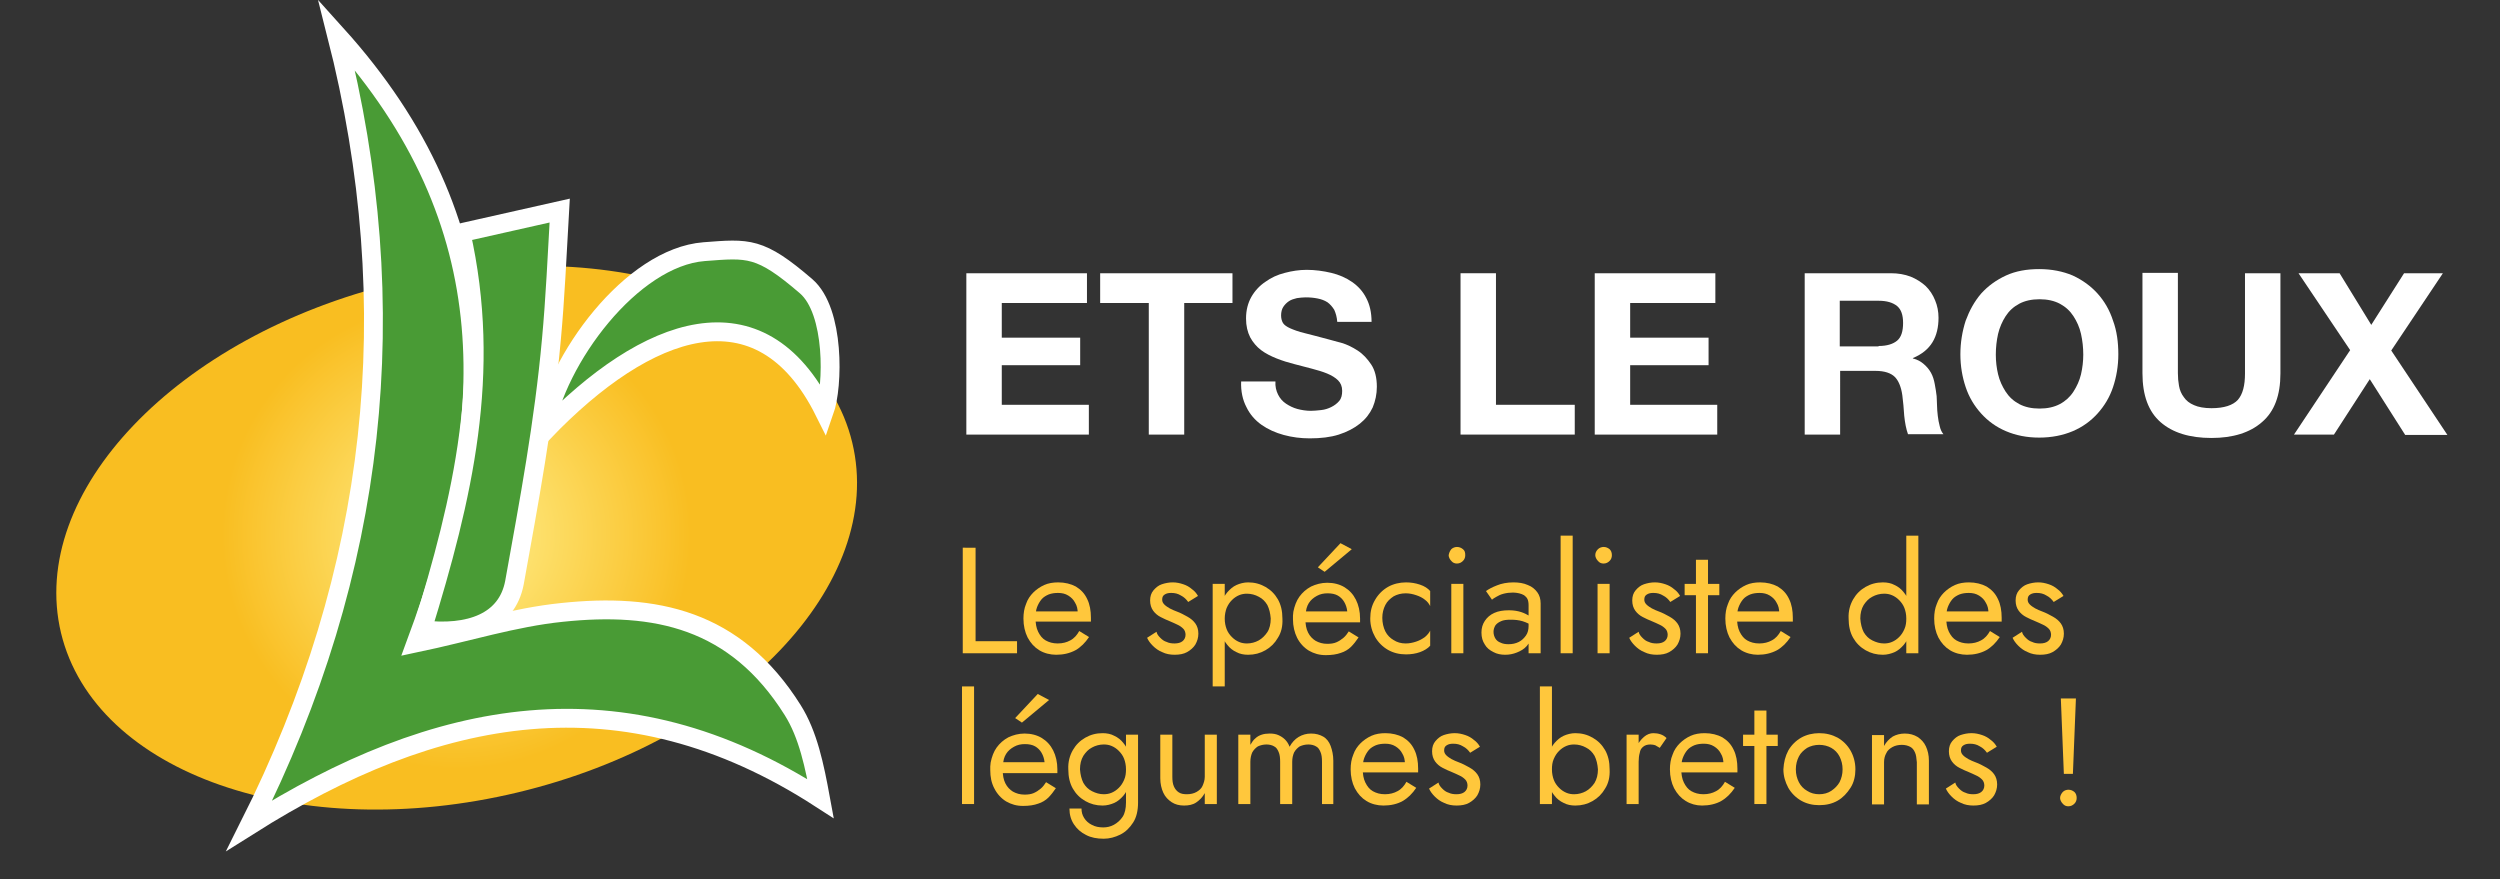 <?xml version="1.0" encoding="utf-8"?>
<!-- Generator: Adobe Illustrator 25.0.1, SVG Export Plug-In . SVG Version: 6.00 Build 0)  -->
<svg version="1.1" id="Calque_1" xmlns="http://www.w3.org/2000/svg" xmlns:xlink="http://www.w3.org/1999/xlink" x="0px" y="0px"
	 viewBox="0 0 663.2 233.3" style="enable-background:new 0 0 663.2 233.3;" xml:space="preserve">
<rect x="0" y="0" width="663.2" height="233.3" fill="#333333" stroke="none"/>
<style type="text/css">
	.st0{fill:url(#Ellipse_1_1_);}
	.st1{fill:#499B35;stroke:#FFFFFF;stroke-width:5;stroke-miterlimit:10;}
	.st2{enable-background:new    ;}
	.st3{fill:#FFFFFF;}
	.st4{fill:#FFC73C;}
</style>
<g id="Groupe_138" transform="translate(-16.85 -103.715)">
	<g id="Groupe_2" transform="translate(-1005.566 -1139.884)">
		
			<radialGradient id="Ellipse_1_1_" cx="1031.853" cy="1810.024" r="0.652" gradientTransform="matrix(138.961 -1.168777e-02 7.385604e-02 -138.93 -142377.016 252864.688)" gradientUnits="userSpaceOnUse">
			<stop  offset="0" style="stop-color:#FFF191"/>
			<stop  offset="0.686" style="stop-color:#F9BE21"/>
		</radialGradient>
		<path id="Ellipse_1" class="st0" d="M1127.3,1318.7c57.9-13.9,112.2,5,121.2,42.3c9,37.3-30.7,78.9-88.7,92.8s-112.2-5-121.2-42.3
			C1029.7,1374.2,1069.4,1332.7,1127.3,1318.7z"/>
		<g id="Groupe_1" transform="translate(1088.692 1252.76)">
			<path id="Tracé_1" class="st1" d="M23,0c45.1,50,43,102.4,21.1,161.4c13.8-2.9,26-6.8,38.7-8.1c24.7-2.6,46,1.7,61.2,25.9
				c4.1,6.5,5.8,14.8,7.4,23.5c-52.7-34.1-102.2-24-151.5,7.1C33.8,142.4,41.5,72.7,23,0z"/>
			<path id="Tracé_2" class="st1" d="M45.7,157.9c10.8-35,18.7-68.2,10.3-105.3l26.2-5.9c-0.7,12.3-1.2,23.4-2.2,34.2
				c-2,22.1-5.9,42.8-9.8,64.5C68.2,155.9,58.2,159.4,45.7,157.9z"/>
			<path id="Tracé_3" class="st1" d="M152.4,100c-17-34.1-47.1-23-74.4,5.4c3.2-19.3,23.3-46.3,42.5-47.8
				c11.8-0.9,14.8-1.4,27.1,9.2C155.2,73.4,154.8,93.2,152.4,100z"/>
		</g>
	</g>
	<g class="st2">
		<path class="st3" d="M305.2,176.2v7.9h-22.6v9.2h20.8v7.3h-20.8v10.5h23.1v7.9h-32.5v-42.8H305.2z"/>
		<path class="st3" d="M308.7,184.1v-7.9h35.1v7.9h-12.8V219h-9.4v-34.9H308.7z"/>
		<path class="st3" d="M355.9,208.4c0.5,1,1.2,1.8,2.1,2.4c0.9,0.6,1.9,1.1,3,1.4s2.4,0.5,3.6,0.5c0.8,0,1.7-0.1,2.7-0.2
			c1-0.1,1.9-0.4,2.7-0.8c0.8-0.4,1.5-0.9,2.1-1.6c0.6-0.7,0.8-1.6,0.8-2.7c0-1.2-0.4-2.1-1.1-2.8s-1.7-1.3-2.9-1.8
			c-1.2-0.5-2.6-0.9-4.1-1.3c-1.5-0.4-3.1-0.8-4.6-1.2c-1.6-0.4-3.2-0.9-4.7-1.5c-1.5-0.6-2.9-1.3-4.1-2.2c-1.2-0.9-2.2-2.1-2.9-3.4
			c-0.7-1.4-1.1-3-1.1-5c0-2.2,0.5-4.1,1.4-5.7c0.9-1.6,2.2-3,3.7-4c1.5-1.1,3.2-1.9,5.2-2.4c1.9-0.5,3.8-0.8,5.8-0.8
			c2.2,0,4.4,0.3,6.5,0.8c2.1,0.5,3.9,1.3,5.5,2.4c1.6,1.1,2.9,2.5,3.8,4.3c0.9,1.7,1.4,3.8,1.4,6.3h-9.1c-0.1-1.3-0.4-2.3-0.8-3.2
			c-0.5-0.8-1.1-1.5-1.8-2c-0.8-0.5-1.6-0.8-2.6-1c-1-0.2-2-0.3-3.2-0.3c-0.8,0-1.5,0.1-2.3,0.2c-0.8,0.2-1.5,0.4-2.1,0.8
			c-0.6,0.4-1.1,0.9-1.5,1.5c-0.4,0.6-0.6,1.4-0.6,2.3c0,0.8,0.2,1.5,0.5,2s1,1,1.9,1.4c0.9,0.4,2.2,0.9,3.9,1.3
			c1.7,0.4,3.8,1,6.5,1.7c0.8,0.2,1.9,0.5,3.3,0.9s2.8,1.1,4.2,2c1.4,0.9,2.6,2.2,3.6,3.7c1,1.5,1.5,3.5,1.5,5.9
			c0,2-0.4,3.8-1.1,5.5c-0.8,1.7-1.9,3.1-3.4,4.3c-1.5,1.2-3.4,2.2-5.6,2.9s-4.8,1-7.7,1c-2.4,0-4.7-0.3-6.9-0.9s-4.2-1.5-5.9-2.7
			c-1.7-1.2-3.1-2.8-4-4.7c-1-1.9-1.5-4.2-1.4-6.8h9.1C355.1,206.2,355.4,207.4,355.9,208.4z"/>
		<path class="st3" d="M413.7,176.2v34.9h20.9v7.9h-30.3v-42.8H413.7z"/>
		<path class="st3" d="M471.9,176.2v7.9h-22.6v9.2h20.8v7.3h-20.8v10.5h23.1v7.9h-32.5v-42.8H471.9z"/>
		<path class="st3" d="M518.5,176.2c1.9,0,3.6,0.3,5.2,0.9c1.5,0.6,2.9,1.5,4,2.5c1.1,1.1,1.9,2.3,2.5,3.8c0.6,1.4,0.9,3,0.9,4.6
			c0,2.5-0.5,4.7-1.6,6.5c-1.1,1.8-2.8,3.2-5.2,4.2v0.1c1.2,0.3,2.1,0.8,2.9,1.5c0.8,0.7,1.4,1.4,1.9,2.3c0.5,0.9,0.8,1.9,1,3
			s0.4,2.2,0.5,3.2c0,0.7,0.1,1.5,0.1,2.4c0,0.9,0.1,1.9,0.2,2.8c0.1,1,0.3,1.9,0.5,2.7c0.2,0.9,0.5,1.6,1,2.2h-9.4
			c-0.5-1.4-0.8-3-1-4.9c-0.1-1.9-0.3-3.7-0.5-5.4c-0.3-2.2-1-3.9-2-4.9s-2.7-1.6-5.1-1.6h-9.4V219h-9.4v-42.8H518.5z M515.2,195.5
			c2.2,0,3.8-0.5,4.9-1.4s1.6-2.5,1.6-4.7c0-2.1-0.5-3.6-1.6-4.5c-1.1-0.9-2.7-1.4-4.9-1.4h-10.3v12.1H515.2z"/>
		<path class="st3" d="M538.3,188.8c1-2.7,2.3-5.1,4.1-7.2c1.8-2,4-3.6,6.6-4.8c2.6-1.2,5.6-1.7,8.8-1.7c3.3,0,6.3,0.6,8.9,1.7
			c2.6,1.2,4.8,2.8,6.6,4.8c1.8,2,3.2,4.4,4.1,7.2c1,2.7,1.4,5.7,1.4,8.9c0,3.1-0.5,6-1.4,8.7s-2.3,5-4.1,7c-1.8,2-4,3.6-6.6,4.7
			c-2.6,1.1-5.6,1.7-8.9,1.7c-3.3,0-6.2-0.6-8.8-1.7c-2.6-1.1-4.8-2.7-6.6-4.7c-1.8-2-3.2-4.3-4.1-7s-1.4-5.6-1.4-8.7
			C536.9,194.6,537.4,191.6,538.3,188.8z M546.9,203c0.4,1.7,1.1,3.2,2,4.6c0.9,1.4,2.1,2.5,3.6,3.3c1.5,0.8,3.3,1.2,5.4,1.2
			c2.1,0,3.9-0.4,5.4-1.2c1.5-0.8,2.7-1.9,3.6-3.3c0.9-1.4,1.6-2.9,2-4.6c0.4-1.7,0.6-3.5,0.6-5.2c0-1.9-0.2-3.7-0.6-5.5
			c-0.4-1.8-1.1-3.3-2-4.7c-0.9-1.4-2.1-2.5-3.6-3.3c-1.5-0.8-3.3-1.2-5.4-1.2c-2.1,0-3.9,0.4-5.4,1.2c-1.5,0.8-2.7,1.9-3.6,3.3
			c-0.9,1.4-1.6,3-2,4.7c-0.4,1.8-0.6,3.6-0.6,5.5C546.3,199.6,546.5,201.3,546.9,203z"/>
		<path class="st3" d="M616.9,215.7c-3.2,2.8-7.7,4.2-13.4,4.2c-5.8,0-10.3-1.4-13.5-4.2c-3.2-2.8-4.8-7.1-4.8-13v-26.6h9.4v26.6
			c0,1.2,0.1,2.3,0.3,3.4c0.2,1.1,0.6,2.1,1.3,3c0.6,0.9,1.5,1.6,2.7,2.1c1.1,0.5,2.7,0.8,4.6,0.8c3.4,0,5.7-0.8,7-2.2
			c1.3-1.5,1.9-3.8,1.9-7v-26.6h9.4v26.6C621.8,208.6,620.2,212.9,616.9,215.7z"/>
		<path class="st3" d="M626.6,176.2h10.9l8.4,13.7l8.7-13.7h10.3l-13.7,20.5l14.9,22.4h-11.2l-9.4-14.8L636,219h-10.6l14.9-22.4
			L626.6,176.2z"/>
	</g>
	<g transform="matrix(1, 0, 0, 1, 16.85, 103.71)">
		<g class="st2">
			<path class="st4" d="M258.8,145.3v24.8h11v3.2h-14.4v-28H258.8z"/>
			<path class="st4" d="M275.7,172.5c-1.3-0.8-2.3-1.9-3.1-3.4c-0.7-1.4-1.1-3.1-1.1-5c0-1.4,0.2-2.7,0.7-3.9c0.4-1.2,1.1-2.2,1.9-3
				c0.8-0.8,1.8-1.5,2.9-2c1.1-0.5,2.4-0.7,3.7-0.7c1.8,0,3.4,0.4,4.7,1.1c1.3,0.8,2.3,1.8,3,3.3c0.7,1.4,1,3.1,1,5
				c0,0.2,0,0.4,0,0.6c0,0.2,0,0.3,0,0.4h-15.7v-2.7h13.2l-1.3,1.8c0.1-0.1,0.2-0.3,0.2-0.6c0.1-0.3,0.1-0.5,0.1-0.7
				c0-1.1-0.2-2-0.7-2.8c-0.4-0.8-1-1.4-1.8-1.9c-0.8-0.5-1.7-0.7-2.7-0.7c-0.9,0-1.7,0.1-2.5,0.4c-0.7,0.3-1.4,0.7-1.9,1.3
				c-0.5,0.6-0.9,1.3-1.2,2.1c-0.3,0.8-0.4,1.8-0.4,2.8c0,1.4,0.2,2.7,0.7,3.7c0.5,1,1.1,1.8,2,2.3c0.9,0.5,1.9,0.8,3.2,0.8
				c1.3,0,2.4-0.3,3.3-0.8c1-0.5,1.8-1.4,2.4-2.5l2.6,1.6c-1,1.5-2.2,2.7-3.6,3.5c-1.5,0.8-3.2,1.2-5.1,1.2
				C278.6,173.7,277,173.3,275.7,172.5z"/>
			<path class="st4" d="M307.8,169.2c0.5,0.5,1,0.9,1.7,1.1c0.6,0.3,1.3,0.4,2.1,0.4c0.9,0,1.6-0.2,2.1-0.6c0.5-0.4,0.8-1,0.8-1.7
				c0-0.6-0.2-1.2-0.6-1.6s-0.9-0.8-1.6-1.1c-0.6-0.3-1.3-0.6-2-0.9c-0.8-0.3-1.6-0.7-2.4-1.1c-0.8-0.4-1.5-1-2-1.7
				c-0.5-0.7-0.8-1.6-0.8-2.7c0-1.1,0.3-2,0.9-2.7c0.6-0.7,1.3-1.3,2.2-1.6c0.9-0.3,1.9-0.5,2.9-0.5c1,0,1.9,0.2,2.8,0.5
				c0.9,0.3,1.6,0.7,2.3,1.3c0.7,0.5,1.2,1.1,1.6,1.8l-2.6,1.6c-0.5-0.7-1.1-1.3-1.9-1.7c-0.8-0.5-1.6-0.7-2.6-0.7
				c-0.7,0-1.2,0.1-1.7,0.4c-0.5,0.3-0.7,0.7-0.7,1.4c0,0.5,0.2,0.9,0.6,1.3c0.4,0.4,0.9,0.7,1.4,1c0.6,0.3,1.2,0.6,1.8,0.8
				c1.1,0.4,2,0.9,2.9,1.4c0.9,0.5,1.6,1.1,2.1,1.8c0.5,0.7,0.8,1.6,0.8,2.7c0,1.1-0.3,2-0.8,2.9c-0.5,0.8-1.3,1.5-2.2,2
				s-2,0.7-3.3,0.7c-1.2,0-2.3-0.2-3.3-0.7c-1-0.4-1.8-1-2.5-1.7c-0.7-0.7-1.2-1.4-1.5-2.1l2.5-1.6
				C306.9,168.2,307.3,168.7,307.8,169.2z"/>
			<path class="st4" d="M321.7,182.1v-27.2h3.2v27.2H321.7z M339,169.2c-0.8,1.4-1.9,2.5-3.3,3.3c-1.4,0.8-2.9,1.2-4.6,1.2
				c-1.1,0-2.2-0.2-3.1-0.7c-0.9-0.4-1.8-1.1-2.4-1.9c-0.7-0.8-1.2-1.8-1.6-3c-0.4-1.2-0.6-2.5-0.6-4c0-1.5,0.2-2.8,0.6-4
				c0.4-1.2,0.9-2.2,1.6-3c0.7-0.8,1.5-1.5,2.4-1.9c0.9-0.4,2-0.7,3.1-0.7c1.7,0,3.2,0.4,4.6,1.2c1.4,0.8,2.5,1.9,3.3,3.3
				c0.8,1.4,1.2,3.1,1.2,5.1C340.3,166.1,339.9,167.8,339,169.2z M336.2,160.5c-0.6-1-1.3-1.7-2.3-2.2c-0.9-0.5-2-0.8-3.1-0.8
				c-0.7,0-1.4,0.1-2.1,0.4c-0.7,0.3-1.3,0.7-1.9,1.3c-0.6,0.6-1,1.2-1.4,2.1c-0.3,0.8-0.5,1.8-0.5,2.8c0,1.1,0.2,2,0.5,2.8
				c0.3,0.8,0.8,1.5,1.4,2.1c0.6,0.6,1.2,1,1.9,1.3c0.7,0.3,1.4,0.4,2.1,0.4c1.1,0,2.2-0.3,3.1-0.8c0.9-0.5,1.7-1.3,2.3-2.2
				s0.9-2.2,0.9-3.6C337,162.7,336.7,161.5,336.2,160.5z"/>
			<path class="st4" d="M345.1,162.2h12.3c-0.1-1-0.4-1.8-0.8-2.5c-0.4-0.7-1-1.3-1.7-1.7c-0.7-0.4-1.6-0.6-2.7-0.6
				c-1.1,0-2,0.2-2.9,0.7c-0.9,0.5-1.6,1.1-2.1,1.9c-0.5,0.8-0.8,1.8-0.8,3l-0.1,1.2c0,1.4,0.2,2.6,0.7,3.6c0.5,1,1.2,1.7,2,2.2
				c0.9,0.5,1.9,0.8,3.1,0.8c0.9,0,1.7-0.1,2.4-0.4c0.7-0.3,1.3-0.7,1.9-1.2c0.6-0.5,1-1.1,1.4-1.7l2.6,1.6c-0.6,0.9-1.3,1.8-2,2.5
				c-0.7,0.7-1.7,1.3-2.7,1.6c-1.1,0.4-2.4,0.6-4,0.6c-1.7,0-3.1-0.4-4.5-1.2c-1.3-0.8-2.4-2-3.1-3.4s-1.1-3.1-1.1-4.9
				c0-0.3,0-0.7,0-1c0-0.3,0.1-0.6,0.1-1c0.3-1.5,0.8-2.9,1.6-4c0.8-1.1,1.8-2,3.1-2.7c1.3-0.6,2.7-1,4.3-1c1.7,0,3.3,0.4,4.6,1.2
				s2.3,1.9,3,3.3c0.7,1.4,1.1,3.1,1.1,5c0,0.2,0,0.3,0,0.5s0,0.3,0,0.5h-15.7V162.2z M351.4,151.7l-1.8-1.2l6-6.4l3,1.6
				L351.4,151.7z"/>
			<path class="st4" d="M367.5,167.5c0.5,1,1.3,1.8,2.2,2.3c0.9,0.6,2,0.9,3.2,0.9c1,0,1.9-0.2,2.8-0.5c0.9-0.3,1.6-0.7,2.3-1.2
				c0.6-0.5,1.1-1.1,1.4-1.7v4c-0.6,0.7-1.6,1.3-2.7,1.7s-2.4,0.6-3.7,0.6c-1.8,0-3.4-0.4-4.8-1.2c-1.4-0.8-2.6-2-3.4-3.4
				s-1.3-3.1-1.3-4.9c0-1.9,0.4-3.5,1.3-5c0.8-1.4,2-2.6,3.4-3.4c1.4-0.8,3.1-1.2,4.8-1.2c1.3,0,2.5,0.2,3.7,0.6s2.1,1,2.7,1.7v4
				c-0.3-0.6-0.7-1.2-1.4-1.7c-0.6-0.5-1.4-0.9-2.3-1.2c-0.9-0.3-1.8-0.5-2.8-0.5c-1.2,0-2.3,0.3-3.2,0.8c-0.9,0.6-1.7,1.3-2.2,2.3
				c-0.5,1-0.8,2.1-0.8,3.4S367,166.5,367.5,167.5z"/>
			<path class="st4" d="M385,145.7c0.4-0.4,1-0.6,1.5-0.6c0.6,0,1.1,0.2,1.6,0.6s0.6,0.9,0.6,1.6c0,0.6-0.2,1.1-0.6,1.5
				c-0.4,0.4-0.9,0.7-1.6,0.7c-0.6,0-1.1-0.2-1.5-0.7c-0.4-0.4-0.7-1-0.7-1.5C384.4,146.7,384.6,146.2,385,145.7z M388.2,154.9v18.4
				H385v-18.4H388.2z"/>
			<path class="st4" d="M396.7,169.4c0.3,0.5,0.8,0.9,1.4,1.1c0.6,0.3,1.3,0.4,2.1,0.4c1,0,1.9-0.2,2.7-0.6c0.8-0.4,1.4-1,1.9-1.7
				c0.5-0.7,0.7-1.6,0.7-2.5l0.6,2.4c0,1.2-0.4,2.1-1.1,2.9c-0.7,0.8-1.6,1.3-2.6,1.7c-1,0.4-2,0.6-3.1,0.6c-1.1,0-2.2-0.2-3.1-0.7
				c-1-0.5-1.8-1.1-2.3-2c-0.6-0.9-0.9-1.9-0.9-3.2c0-1.2,0.3-2.2,0.9-3.1s1.4-1.6,2.5-2.1c1.1-0.5,2.4-0.7,3.9-0.7
				c1.3,0,2.4,0.2,3.3,0.5c0.9,0.3,1.6,0.7,2.1,1c0.5,0.4,0.9,0.7,1.1,0.9v1.9c-0.9-0.6-1.9-1.1-2.9-1.4c-1-0.3-2-0.4-3.2-0.4
				c-1,0-1.9,0.1-2.5,0.4c-0.7,0.3-1.1,0.6-1.5,1.1c-0.3,0.5-0.5,1.1-0.5,1.7C396.2,168.3,396.4,168.9,396.7,169.4z M394.2,156.8
				c0.7-0.5,1.6-1,2.9-1.5c1.2-0.5,2.7-0.8,4.4-0.8c1.4,0,2.7,0.2,3.8,0.7c1.1,0.4,1.9,1.1,2.5,1.9c0.6,0.8,0.9,1.8,0.9,3v13.2h-3.2
				v-12.8c0-0.6-0.1-1.2-0.3-1.6c-0.2-0.4-0.5-0.7-0.9-1c-0.4-0.2-0.8-0.4-1.3-0.5c-0.5-0.1-1-0.2-1.6-0.2c-0.9,0-1.7,0.1-2.5,0.3
				s-1.4,0.5-1.9,0.8c-0.5,0.3-0.9,0.5-1.2,0.8L394.2,156.8z"/>
			<path class="st4" d="M417.2,142.1v31.2H414v-31.2H417.2z"/>
			<path class="st4" d="M423.9,145.7c0.4-0.4,1-0.6,1.5-0.6c0.6,0,1.1,0.2,1.6,0.6c0.4,0.4,0.6,0.9,0.6,1.6c0,0.6-0.2,1.1-0.6,1.5
				c-0.4,0.4-0.9,0.7-1.6,0.7c-0.6,0-1.1-0.2-1.5-0.7c-0.4-0.4-0.7-1-0.7-1.5C423.2,146.7,423.4,146.2,423.9,145.7z M427,154.9v18.4
				h-3.2v-18.4H427z"/>
			<path class="st4" d="M435.7,169.2c0.5,0.5,1,0.9,1.7,1.1c0.6,0.3,1.3,0.4,2.1,0.4c0.9,0,1.6-0.2,2.1-0.6c0.5-0.4,0.8-1,0.8-1.7
				c0-0.6-0.2-1.2-0.6-1.6s-0.9-0.8-1.6-1.1c-0.6-0.3-1.3-0.6-2-0.9c-0.8-0.3-1.6-0.7-2.4-1.1c-0.8-0.4-1.5-1-2-1.7
				c-0.5-0.7-0.8-1.6-0.8-2.7c0-1.1,0.3-2,0.9-2.7c0.6-0.7,1.3-1.3,2.2-1.6c0.9-0.3,1.9-0.5,2.9-0.5c1,0,1.9,0.2,2.8,0.5
				c0.9,0.3,1.6,0.7,2.3,1.3c0.7,0.5,1.2,1.1,1.6,1.8l-2.6,1.6c-0.5-0.7-1.1-1.3-1.9-1.7c-0.8-0.5-1.6-0.7-2.6-0.7
				c-0.7,0-1.2,0.1-1.7,0.4c-0.5,0.3-0.7,0.7-0.7,1.4c0,0.5,0.2,0.9,0.6,1.3c0.4,0.4,0.9,0.7,1.4,1c0.6,0.3,1.2,0.6,1.8,0.8
				c1.1,0.4,2,0.9,2.9,1.4c0.9,0.5,1.6,1.1,2.1,1.8c0.5,0.7,0.8,1.6,0.8,2.7c0,1.1-0.3,2-0.8,2.9c-0.5,0.8-1.3,1.5-2.2,2
				s-2,0.7-3.3,0.7c-1.2,0-2.3-0.2-3.3-0.7c-1-0.4-1.8-1-2.5-1.7c-0.7-0.7-1.2-1.4-1.5-2.1l2.5-1.6
				C434.8,168.2,435.2,168.7,435.7,169.2z"/>
			<path class="st4" d="M456.1,154.9v3h-9.2v-3H456.1z M453.1,148.5v24.8h-3.2v-24.8H453.1z"/>
			<path class="st4" d="M461.9,172.5c-1.3-0.8-2.3-1.9-3.1-3.4c-0.7-1.4-1.1-3.1-1.1-5c0-1.4,0.2-2.7,0.7-3.9c0.4-1.2,1.1-2.2,1.9-3
				c0.8-0.8,1.8-1.5,2.9-2s2.4-0.7,3.7-0.7c1.8,0,3.4,0.4,4.7,1.1c1.3,0.8,2.3,1.8,3,3.3c0.7,1.4,1,3.1,1,5c0,0.2,0,0.4,0,0.6
				s0,0.3,0,0.4h-15.7v-2.7H473l-1.3,1.8c0.1-0.1,0.2-0.3,0.2-0.6c0.1-0.3,0.1-0.5,0.1-0.7c0-1.1-0.2-2-0.7-2.8
				c-0.4-0.8-1-1.4-1.8-1.9c-0.8-0.5-1.7-0.7-2.7-0.7c-0.9,0-1.7,0.1-2.5,0.4c-0.7,0.3-1.4,0.7-1.9,1.3c-0.5,0.6-0.9,1.3-1.2,2.1
				c-0.3,0.8-0.4,1.8-0.4,2.8c0,1.4,0.2,2.7,0.7,3.7s1.1,1.8,2,2.3c0.9,0.5,1.9,0.8,3.2,0.8c1.3,0,2.4-0.3,3.3-0.8
				c1-0.5,1.8-1.4,2.4-2.5l2.6,1.6c-1,1.5-2.2,2.7-3.6,3.5c-1.5,0.8-3.2,1.2-5.1,1.2C464.8,173.7,463.2,173.3,461.9,172.5z"/>
			<path class="st4" d="M491.6,159c0.8-1.4,1.9-2.5,3.3-3.3c1.4-0.8,2.9-1.2,4.6-1.2c1.1,0,2.2,0.2,3.1,0.7c0.9,0.4,1.8,1.1,2.4,1.9
				c0.7,0.8,1.2,1.8,1.6,3c0.4,1.2,0.6,2.5,0.6,4c0,1.5-0.2,2.8-0.6,4c-0.4,1.2-0.9,2.2-1.6,3c-0.7,0.8-1.5,1.5-2.4,1.9
				c-0.9,0.4-2,0.7-3.1,0.7c-1.7,0-3.2-0.4-4.6-1.2c-1.4-0.8-2.5-1.9-3.3-3.3c-0.8-1.4-1.2-3.1-1.2-5.1
				C490.3,162.1,490.8,160.4,491.6,159z M494.4,167.7c0.6,1,1.3,1.7,2.3,2.2c1,0.5,2,0.8,3.1,0.8c0.7,0,1.4-0.1,2.1-0.4
				c0.7-0.3,1.3-0.7,1.9-1.3c0.6-0.6,1-1.2,1.4-2.1s0.5-1.8,0.5-2.8c0-1.1-0.2-2-0.5-2.8s-0.8-1.5-1.4-2.1c-0.6-0.6-1.2-1-1.9-1.3
				c-0.7-0.3-1.4-0.4-2.1-0.4c-1.1,0-2.2,0.3-3.1,0.8c-1,0.5-1.7,1.3-2.3,2.2c-0.6,1-0.9,2.2-0.9,3.6
				C493.6,165.5,493.9,166.7,494.4,167.7z M508.9,142.1v31.2h-3.2v-31.2H508.9z"/>
			<path class="st4" d="M517.3,172.5c-1.3-0.8-2.3-1.9-3.1-3.4c-0.7-1.4-1.1-3.1-1.1-5c0-1.4,0.2-2.7,0.7-3.9c0.4-1.2,1.1-2.2,1.9-3
				c0.8-0.8,1.8-1.5,2.9-2s2.4-0.7,3.7-0.7c1.8,0,3.4,0.4,4.7,1.1c1.3,0.8,2.3,1.8,3,3.3c0.7,1.4,1,3.1,1,5c0,0.2,0,0.4,0,0.6
				s0,0.3,0,0.4h-15.7v-2.7h13.2l-1.3,1.8c0.1-0.1,0.2-0.3,0.2-0.6c0.1-0.3,0.1-0.5,0.1-0.7c0-1.1-0.2-2-0.7-2.8
				c-0.4-0.8-1-1.4-1.8-1.9c-0.8-0.5-1.7-0.7-2.7-0.7c-0.9,0-1.7,0.1-2.5,0.4c-0.7,0.3-1.4,0.7-1.9,1.3c-0.5,0.6-0.9,1.3-1.2,2.1
				c-0.3,0.8-0.4,1.8-0.4,2.8c0,1.4,0.2,2.7,0.7,3.7s1.1,1.8,2,2.3c0.9,0.5,1.9,0.8,3.2,0.8c1.3,0,2.4-0.3,3.3-0.8
				c1-0.5,1.8-1.4,2.4-2.5l2.6,1.6c-1,1.5-2.2,2.7-3.6,3.5c-1.5,0.8-3.2,1.2-5.1,1.2C520.2,173.7,518.6,173.3,517.3,172.5z"/>
			<path class="st4" d="M537.4,169.2c0.5,0.5,1,0.9,1.7,1.1c0.6,0.3,1.3,0.4,2.1,0.4c0.9,0,1.6-0.2,2.1-0.6c0.5-0.4,0.8-1,0.8-1.7
				c0-0.6-0.2-1.2-0.6-1.6s-0.9-0.8-1.6-1.1c-0.6-0.3-1.3-0.6-2-0.9c-0.8-0.3-1.6-0.7-2.4-1.1c-0.8-0.4-1.5-1-2-1.7
				c-0.5-0.7-0.8-1.6-0.8-2.7c0-1.1,0.3-2,0.9-2.7c0.6-0.7,1.3-1.3,2.2-1.6c0.9-0.3,1.9-0.5,2.9-0.5c1,0,1.9,0.2,2.8,0.5
				c0.9,0.3,1.6,0.7,2.3,1.3c0.7,0.5,1.2,1.1,1.6,1.8l-2.6,1.6c-0.5-0.7-1.1-1.3-1.9-1.7c-0.8-0.5-1.6-0.7-2.6-0.7
				c-0.7,0-1.2,0.1-1.7,0.4c-0.5,0.3-0.7,0.7-0.7,1.4c0,0.5,0.2,0.9,0.6,1.3c0.4,0.4,0.9,0.7,1.4,1c0.6,0.3,1.2,0.6,1.8,0.8
				c1.1,0.4,2,0.9,2.9,1.4c0.9,0.5,1.6,1.1,2.1,1.8c0.5,0.7,0.8,1.6,0.8,2.7c0,1.1-0.3,2-0.8,2.9c-0.5,0.8-1.3,1.5-2.2,2
				s-2,0.7-3.3,0.7c-1.2,0-2.3-0.2-3.3-0.7c-1-0.4-1.8-1-2.5-1.7c-0.7-0.7-1.2-1.4-1.5-2.1l2.5-1.6
				C536.5,168.2,536.9,168.7,537.4,169.2z"/>
		</g>
		<g class="st2">
			<path class="st4" d="M258.4,182.1v31.2h-3.2v-31.2H258.4z"/>
			<path class="st4" d="M264.8,202.2h12.3c-0.1-1-0.4-1.8-0.8-2.5c-0.4-0.7-1-1.3-1.7-1.7c-0.7-0.4-1.6-0.6-2.7-0.6
				c-1.1,0-2,0.2-2.9,0.7c-0.9,0.5-1.6,1.1-2.1,1.9s-0.8,1.8-0.8,3l-0.1,1.2c0,1.4,0.2,2.6,0.7,3.6s1.2,1.7,2,2.2
				c0.9,0.5,1.9,0.8,3.1,0.8c0.9,0,1.7-0.1,2.4-0.4c0.7-0.3,1.3-0.7,1.9-1.2s1-1.1,1.4-1.7l2.6,1.6c-0.6,0.9-1.3,1.8-2,2.5
				c-0.7,0.7-1.7,1.3-2.7,1.6c-1.1,0.4-2.4,0.6-4,0.6c-1.7,0-3.1-0.4-4.5-1.2c-1.3-0.8-2.4-2-3.1-3.4c-0.8-1.5-1.1-3.1-1.1-4.9
				c0-0.3,0-0.7,0-1c0-0.3,0.1-0.6,0.1-1c0.3-1.5,0.8-2.9,1.6-4c0.8-1.1,1.8-2,3.1-2.7c1.3-0.6,2.7-1,4.3-1c1.7,0,3.3,0.4,4.6,1.2
				c1.3,0.8,2.3,1.9,3,3.3c0.7,1.4,1.1,3.1,1.1,5c0,0.2,0,0.3,0,0.5s0,0.3,0,0.5h-15.7V202.2z M271.1,191.7l-1.8-1.2l6-6.4l3,1.6
				L271.1,191.7z"/>
			<path class="st4" d="M284.6,199c0.8-1.4,1.9-2.5,3.3-3.3c1.4-0.8,2.9-1.2,4.6-1.2c1.1,0,2.2,0.2,3.1,0.7c0.9,0.4,1.8,1.1,2.4,1.9
				c0.7,0.8,1.2,1.8,1.6,3c0.4,1.2,0.6,2.5,0.6,4c0,1.5-0.2,2.8-0.6,4c-0.4,1.2-0.9,2.2-1.6,3c-0.7,0.8-1.5,1.5-2.4,1.9
				c-0.9,0.4-2,0.7-3.1,0.7c-1.7,0-3.2-0.4-4.6-1.2c-1.4-0.8-2.5-1.9-3.3-3.3c-0.8-1.4-1.2-3.1-1.2-5.1
				C283.3,202.1,283.8,200.4,284.6,199z M286.9,214.5c0,0.9,0.2,1.7,0.7,2.5s1.2,1.4,2,1.8c0.9,0.5,1.9,0.7,3.1,0.7
				c0.9,0,1.9-0.2,2.8-0.7c0.9-0.5,1.7-1.2,2.3-2.1s0.9-2.2,0.9-3.8v-18h3.2v18c0,2.1-0.4,3.9-1.3,5.3c-0.9,1.4-2,2.5-3.4,3.2
				c-1.4,0.7-2.9,1.1-4.4,1.1c-1.8,0-3.4-0.3-4.7-1c-1.4-0.7-2.4-1.6-3.2-2.8c-0.8-1.2-1.2-2.6-1.2-4.2H286.9z M287.4,207.7
				c0.6,1,1.3,1.7,2.3,2.2c1,0.5,2,0.8,3.1,0.8c0.7,0,1.4-0.1,2.1-0.4c0.7-0.3,1.3-0.7,1.9-1.3c0.6-0.6,1-1.2,1.4-2.1
				s0.5-1.8,0.5-2.8c0-1.1-0.2-2-0.5-2.8s-0.8-1.5-1.4-2.1c-0.6-0.6-1.2-1-1.9-1.3c-0.7-0.3-1.4-0.4-2.1-0.4c-1.1,0-2.2,0.3-3.1,0.8
				c-1,0.5-1.7,1.3-2.3,2.2c-0.6,1-0.9,2.2-0.9,3.6C286.6,205.5,286.9,206.7,287.4,207.7z"/>
			<path class="st4" d="M311.4,208.6c0.3,0.7,0.7,1.2,1.3,1.6c0.6,0.4,1.3,0.5,2.2,0.5c0.9,0,1.8-0.2,2.5-0.6
				c0.7-0.4,1.3-0.9,1.6-1.6s0.6-1.5,0.6-2.4v-11.2h3.2v18.4h-3.2v-2.9c-0.6,1.1-1.4,1.9-2.3,2.5s-2,0.8-3.2,0.8
				c-1.3,0-2.4-0.3-3.3-0.9c-0.9-0.6-1.7-1.4-2.2-2.5c-0.5-1.1-0.8-2.4-0.8-3.8v-11.6h3.2v11.2C311,207.1,311.1,207.9,311.4,208.6z"
				/>
			<path class="st4" d="M353.9,213.3h-3.2v-11.2c0-1.1-0.1-1.9-0.4-2.6c-0.3-0.7-0.6-1.2-1.2-1.5c-0.5-0.3-1.2-0.5-2-0.5
				c-0.9,0-1.6,0.2-2.3,0.5c-0.6,0.4-1.1,0.9-1.5,1.6c-0.3,0.7-0.5,1.5-0.5,2.5v11.2h-3.2v-11.2c0-1.1-0.1-1.9-0.4-2.6
				c-0.3-0.7-0.6-1.2-1.2-1.5c-0.5-0.3-1.2-0.5-2-0.5c-0.9,0-1.6,0.2-2.3,0.5c-0.6,0.4-1.1,0.9-1.5,1.6c-0.3,0.7-0.5,1.5-0.5,2.5
				v11.2h-3.2v-18.4h3.2v2.7c0.4-0.7,0.8-1.3,1.3-1.7c0.5-0.5,1.1-0.8,1.7-1s1.3-0.3,2.1-0.3c0.9,0,1.6,0.1,2.3,0.4
				c0.7,0.3,1.3,0.7,1.8,1.2c0.5,0.5,0.9,1.1,1.2,1.9c0.6-1.1,1.4-2,2.4-2.6c1-0.6,2.1-0.9,3.3-0.9c1.3,0,2.3,0.3,3.2,0.8
				s1.6,1.4,2,2.5s0.7,2.4,0.7,3.9V213.3z"/>
			<path class="st4" d="M362.5,212.5c-1.3-0.8-2.3-1.9-3.1-3.4c-0.7-1.4-1.1-3.1-1.1-5c0-1.4,0.2-2.7,0.7-3.9c0.4-1.2,1.1-2.2,1.9-3
				c0.8-0.8,1.8-1.5,2.9-2c1.1-0.5,2.4-0.7,3.7-0.7c1.8,0,3.4,0.4,4.7,1.1c1.3,0.8,2.3,1.8,3,3.3c0.7,1.4,1,3.1,1,5
				c0,0.2,0,0.4,0,0.6c0,0.2,0,0.3,0,0.4h-15.7v-2.7h13.2l-1.3,1.8c0.1-0.1,0.2-0.3,0.2-0.6c0.1-0.3,0.1-0.5,0.1-0.7
				c0-1.1-0.2-2-0.7-2.8c-0.4-0.8-1-1.4-1.8-1.9c-0.8-0.5-1.7-0.7-2.7-0.7c-0.9,0-1.7,0.1-2.5,0.4c-0.7,0.3-1.4,0.7-1.9,1.3
				c-0.5,0.6-0.9,1.3-1.2,2.1c-0.3,0.8-0.4,1.8-0.4,2.8c0,1.4,0.2,2.7,0.7,3.7c0.5,1,1.1,1.8,2,2.3c0.9,0.5,1.9,0.8,3.2,0.8
				c1.3,0,2.4-0.3,3.3-0.8c1-0.5,1.8-1.4,2.4-2.5l2.6,1.6c-1,1.5-2.2,2.7-3.6,3.5s-3.2,1.2-5.1,1.2
				C365.4,213.7,363.8,213.3,362.5,212.5z"/>
			<path class="st4" d="M382.6,209.2c0.5,0.5,1,0.9,1.7,1.1c0.6,0.3,1.3,0.4,2.1,0.4c0.9,0,1.6-0.2,2.1-0.6c0.5-0.4,0.8-1,0.8-1.7
				c0-0.6-0.2-1.2-0.6-1.6s-0.9-0.8-1.6-1.1c-0.6-0.3-1.3-0.6-2-0.9c-0.8-0.3-1.6-0.7-2.4-1.1c-0.8-0.4-1.5-1-2-1.7
				c-0.5-0.7-0.8-1.6-0.8-2.7c0-1.1,0.3-2,0.9-2.7c0.6-0.7,1.3-1.3,2.2-1.6c0.9-0.3,1.9-0.5,2.9-0.5c1,0,1.9,0.2,2.8,0.5
				c0.9,0.3,1.6,0.7,2.3,1.3c0.7,0.5,1.2,1.1,1.6,1.8l-2.6,1.6c-0.5-0.7-1.1-1.3-1.9-1.7c-0.8-0.5-1.6-0.7-2.6-0.7
				c-0.7,0-1.2,0.1-1.7,0.4c-0.5,0.3-0.7,0.7-0.7,1.4c0,0.5,0.2,0.9,0.6,1.3c0.4,0.4,0.9,0.7,1.4,1c0.6,0.3,1.2,0.6,1.8,0.8
				c1.1,0.4,2,0.9,2.9,1.4c0.9,0.5,1.6,1.1,2.1,1.8c0.5,0.7,0.8,1.6,0.8,2.7c0,1.1-0.3,2-0.8,2.9c-0.5,0.8-1.3,1.5-2.2,2
				s-2,0.7-3.3,0.7c-1.2,0-2.3-0.2-3.3-0.7c-1-0.4-1.8-1-2.5-1.7c-0.7-0.7-1.2-1.4-1.5-2.1l2.5-1.6
				C381.7,208.2,382.1,208.7,382.6,209.2z"/>
			<path class="st4" d="M411.7,213.3h-3.2v-31.2h3.2V213.3z M425.8,209.2c-0.8,1.4-1.9,2.5-3.3,3.3c-1.4,0.8-2.9,1.2-4.6,1.2
				c-1.1,0-2.2-0.2-3.1-0.7c-0.9-0.4-1.8-1.1-2.4-1.9c-0.7-0.8-1.2-1.8-1.6-3c-0.4-1.2-0.6-2.5-0.6-4c0-1.5,0.2-2.8,0.6-4
				c0.4-1.2,0.9-2.2,1.6-3c0.7-0.8,1.5-1.5,2.4-1.9c0.9-0.4,2-0.7,3.1-0.7c1.7,0,3.2,0.4,4.6,1.2s2.5,1.9,3.3,3.3
				c0.8,1.4,1.2,3.1,1.2,5.1C427.1,206.1,426.7,207.8,425.8,209.2z M423,200.5c-0.6-1-1.3-1.7-2.3-2.2c-0.9-0.5-2-0.8-3.1-0.8
				c-0.7,0-1.4,0.1-2.1,0.4c-0.7,0.3-1.3,0.7-1.9,1.3c-0.6,0.6-1,1.2-1.4,2.1s-0.5,1.8-0.5,2.8c0,1.1,0.2,2,0.5,2.8s0.8,1.5,1.4,2.1
				c0.6,0.6,1.2,1,1.9,1.3c0.7,0.3,1.4,0.4,2.1,0.4c1.1,0,2.2-0.3,3.1-0.8c0.9-0.5,1.7-1.3,2.3-2.2c0.6-1,0.9-2.2,0.9-3.6
				C423.8,202.7,423.5,201.5,423,200.5z"/>
			<path class="st4" d="M434.7,213.3h-3.2v-18.4h3.2V213.3z M439.1,197.7c-0.3-0.1-0.8-0.2-1.3-0.2c-0.8,0-1.4,0.2-1.9,0.6
				c-0.5,0.4-0.8,0.9-0.9,1.6c-0.2,0.7-0.3,1.5-0.3,2.4h-1.4c0-1.5,0.3-2.8,0.8-3.9c0.5-1.1,1.2-2,2-2.7c0.8-0.7,1.7-1,2.5-1
				c0.7,0,1.3,0.1,1.9,0.3c0.6,0.2,1.1,0.5,1.6,1l-1.8,2.6C439.8,198.1,439.4,197.9,439.1,197.7z"/>
			<path class="st4" d="M447.2,212.5c-1.3-0.8-2.3-1.9-3.1-3.4c-0.7-1.4-1.1-3.1-1.1-5c0-1.4,0.2-2.7,0.7-3.9c0.4-1.2,1.1-2.2,1.9-3
				c0.8-0.8,1.8-1.5,2.9-2c1.1-0.5,2.4-0.7,3.7-0.7c1.8,0,3.4,0.4,4.7,1.1c1.3,0.8,2.3,1.8,3,3.3c0.7,1.4,1,3.1,1,5
				c0,0.2,0,0.4,0,0.6c0,0.2,0,0.3,0,0.4H445v-2.7h13.2l-1.3,1.8c0.1-0.1,0.2-0.3,0.2-0.6c0.1-0.3,0.1-0.5,0.1-0.7
				c0-1.1-0.2-2-0.7-2.8c-0.4-0.8-1-1.4-1.8-1.9c-0.8-0.5-1.7-0.7-2.7-0.7c-0.9,0-1.7,0.1-2.5,0.4c-0.7,0.3-1.4,0.7-1.9,1.3
				c-0.5,0.6-0.9,1.3-1.2,2.1c-0.3,0.8-0.4,1.8-0.4,2.8c0,1.4,0.2,2.7,0.7,3.7c0.5,1,1.1,1.8,2,2.3c0.9,0.5,1.9,0.8,3.2,0.8
				c1.3,0,2.4-0.3,3.3-0.8c1-0.5,1.8-1.4,2.4-2.5l2.6,1.6c-1,1.5-2.2,2.7-3.6,3.5s-3.2,1.2-5.1,1.2
				C450,213.7,448.5,213.3,447.2,212.5z"/>
			<path class="st4" d="M471.6,194.9v3h-9.2v-3H471.6z M468.6,188.5v24.8h-3.2v-24.8H468.6z"/>
			<path class="st4" d="M474.4,199.1c0.8-1.4,2-2.6,3.4-3.4c1.4-0.8,3.1-1.2,4.8-1.2c1.8,0,3.4,0.4,4.9,1.2c1.4,0.8,2.6,2,3.4,3.4
				c0.8,1.4,1.3,3.1,1.3,5c0,1.8-0.4,3.5-1.3,4.9s-2,2.6-3.4,3.4c-1.4,0.8-3,1.2-4.9,1.2c-1.8,0-3.4-0.4-4.8-1.2
				c-1.4-0.8-2.6-2-3.4-3.4c-0.8-1.5-1.3-3.1-1.3-4.9C473.2,202.2,473.6,200.6,474.4,199.1z M477.2,207.5c0.5,1,1.3,1.8,2.2,2.3
				c0.9,0.6,2,0.9,3.2,0.9s2.3-0.3,3.2-0.9s1.7-1.4,2.2-2.3c0.5-1,0.8-2.1,0.8-3.4s-0.3-2.4-0.8-3.4c-0.5-1-1.3-1.8-2.2-2.3
				s-2-0.8-3.2-0.8s-2.3,0.3-3.2,0.8c-0.9,0.6-1.7,1.3-2.2,2.3c-0.5,1-0.8,2.1-0.8,3.4S476.7,206.5,477.2,207.5z"/>
			<path class="st4" d="M508,199.6c-0.3-0.7-0.7-1.2-1.3-1.5c-0.6-0.3-1.3-0.5-2.2-0.5c-0.9,0-1.8,0.2-2.5,0.6s-1.3,0.9-1.6,1.6
				c-0.4,0.7-0.6,1.5-0.6,2.4v11.2h-3.2v-18.4h3.2v2.9c0.6-1.1,1.4-1.9,2.3-2.5c0.9-0.5,2-0.8,3.2-0.8c1.3,0,2.4,0.3,3.4,0.9
				c0.9,0.6,1.7,1.4,2.2,2.5c0.5,1.1,0.8,2.3,0.8,3.8v11.6h-3.2v-11.2C508.4,201.1,508.3,200.2,508,199.6z"/>
			<path class="st4" d="M519.7,209.2c0.5,0.5,1,0.9,1.7,1.1c0.6,0.3,1.3,0.4,2.1,0.4c0.9,0,1.6-0.2,2.1-0.6c0.5-0.4,0.8-1,0.8-1.7
				c0-0.6-0.2-1.2-0.6-1.6s-0.9-0.8-1.6-1.1c-0.6-0.3-1.3-0.6-2-0.9c-0.8-0.3-1.6-0.7-2.4-1.1c-0.8-0.4-1.5-1-2-1.7
				c-0.5-0.7-0.8-1.6-0.8-2.7c0-1.1,0.3-2,0.9-2.7c0.6-0.7,1.3-1.3,2.2-1.6c0.9-0.3,1.9-0.5,2.9-0.5c1,0,1.9,0.2,2.8,0.5
				c0.9,0.3,1.6,0.7,2.3,1.3c0.7,0.5,1.2,1.1,1.6,1.8l-2.6,1.6c-0.5-0.7-1.1-1.3-1.9-1.7c-0.8-0.5-1.6-0.7-2.6-0.7
				c-0.7,0-1.2,0.1-1.7,0.4c-0.5,0.3-0.7,0.7-0.7,1.4c0,0.5,0.2,0.9,0.6,1.3c0.4,0.4,0.9,0.7,1.4,1c0.6,0.3,1.2,0.6,1.8,0.8
				c1.1,0.4,2,0.9,2.9,1.4c0.9,0.5,1.6,1.1,2.1,1.8c0.5,0.7,0.8,1.6,0.8,2.7c0,1.1-0.3,2-0.8,2.9c-0.5,0.8-1.3,1.5-2.2,2
				s-2,0.7-3.3,0.7c-1.2,0-2.3-0.2-3.3-0.7c-1-0.4-1.8-1-2.5-1.7c-0.7-0.7-1.2-1.4-1.5-2.1l2.5-1.6
				C518.8,208.2,519.2,208.7,519.7,209.2z"/>
			<path class="st4" d="M547.2,210.1c0.4-0.4,1-0.6,1.5-0.6c0.6,0,1.1,0.2,1.6,0.6c0.4,0.4,0.6,0.9,0.6,1.6c0,0.6-0.2,1.1-0.6,1.5
				c-0.4,0.4-0.9,0.7-1.6,0.7c-0.6,0-1.1-0.2-1.5-0.7c-0.4-0.4-0.7-1-0.7-1.5C546.5,211.1,546.8,210.6,547.2,210.1z M550.7,185.3
				l-0.8,20h-2.4l-0.8-20H550.7z"/>
		</g>
	</g>
</g>
</svg>
